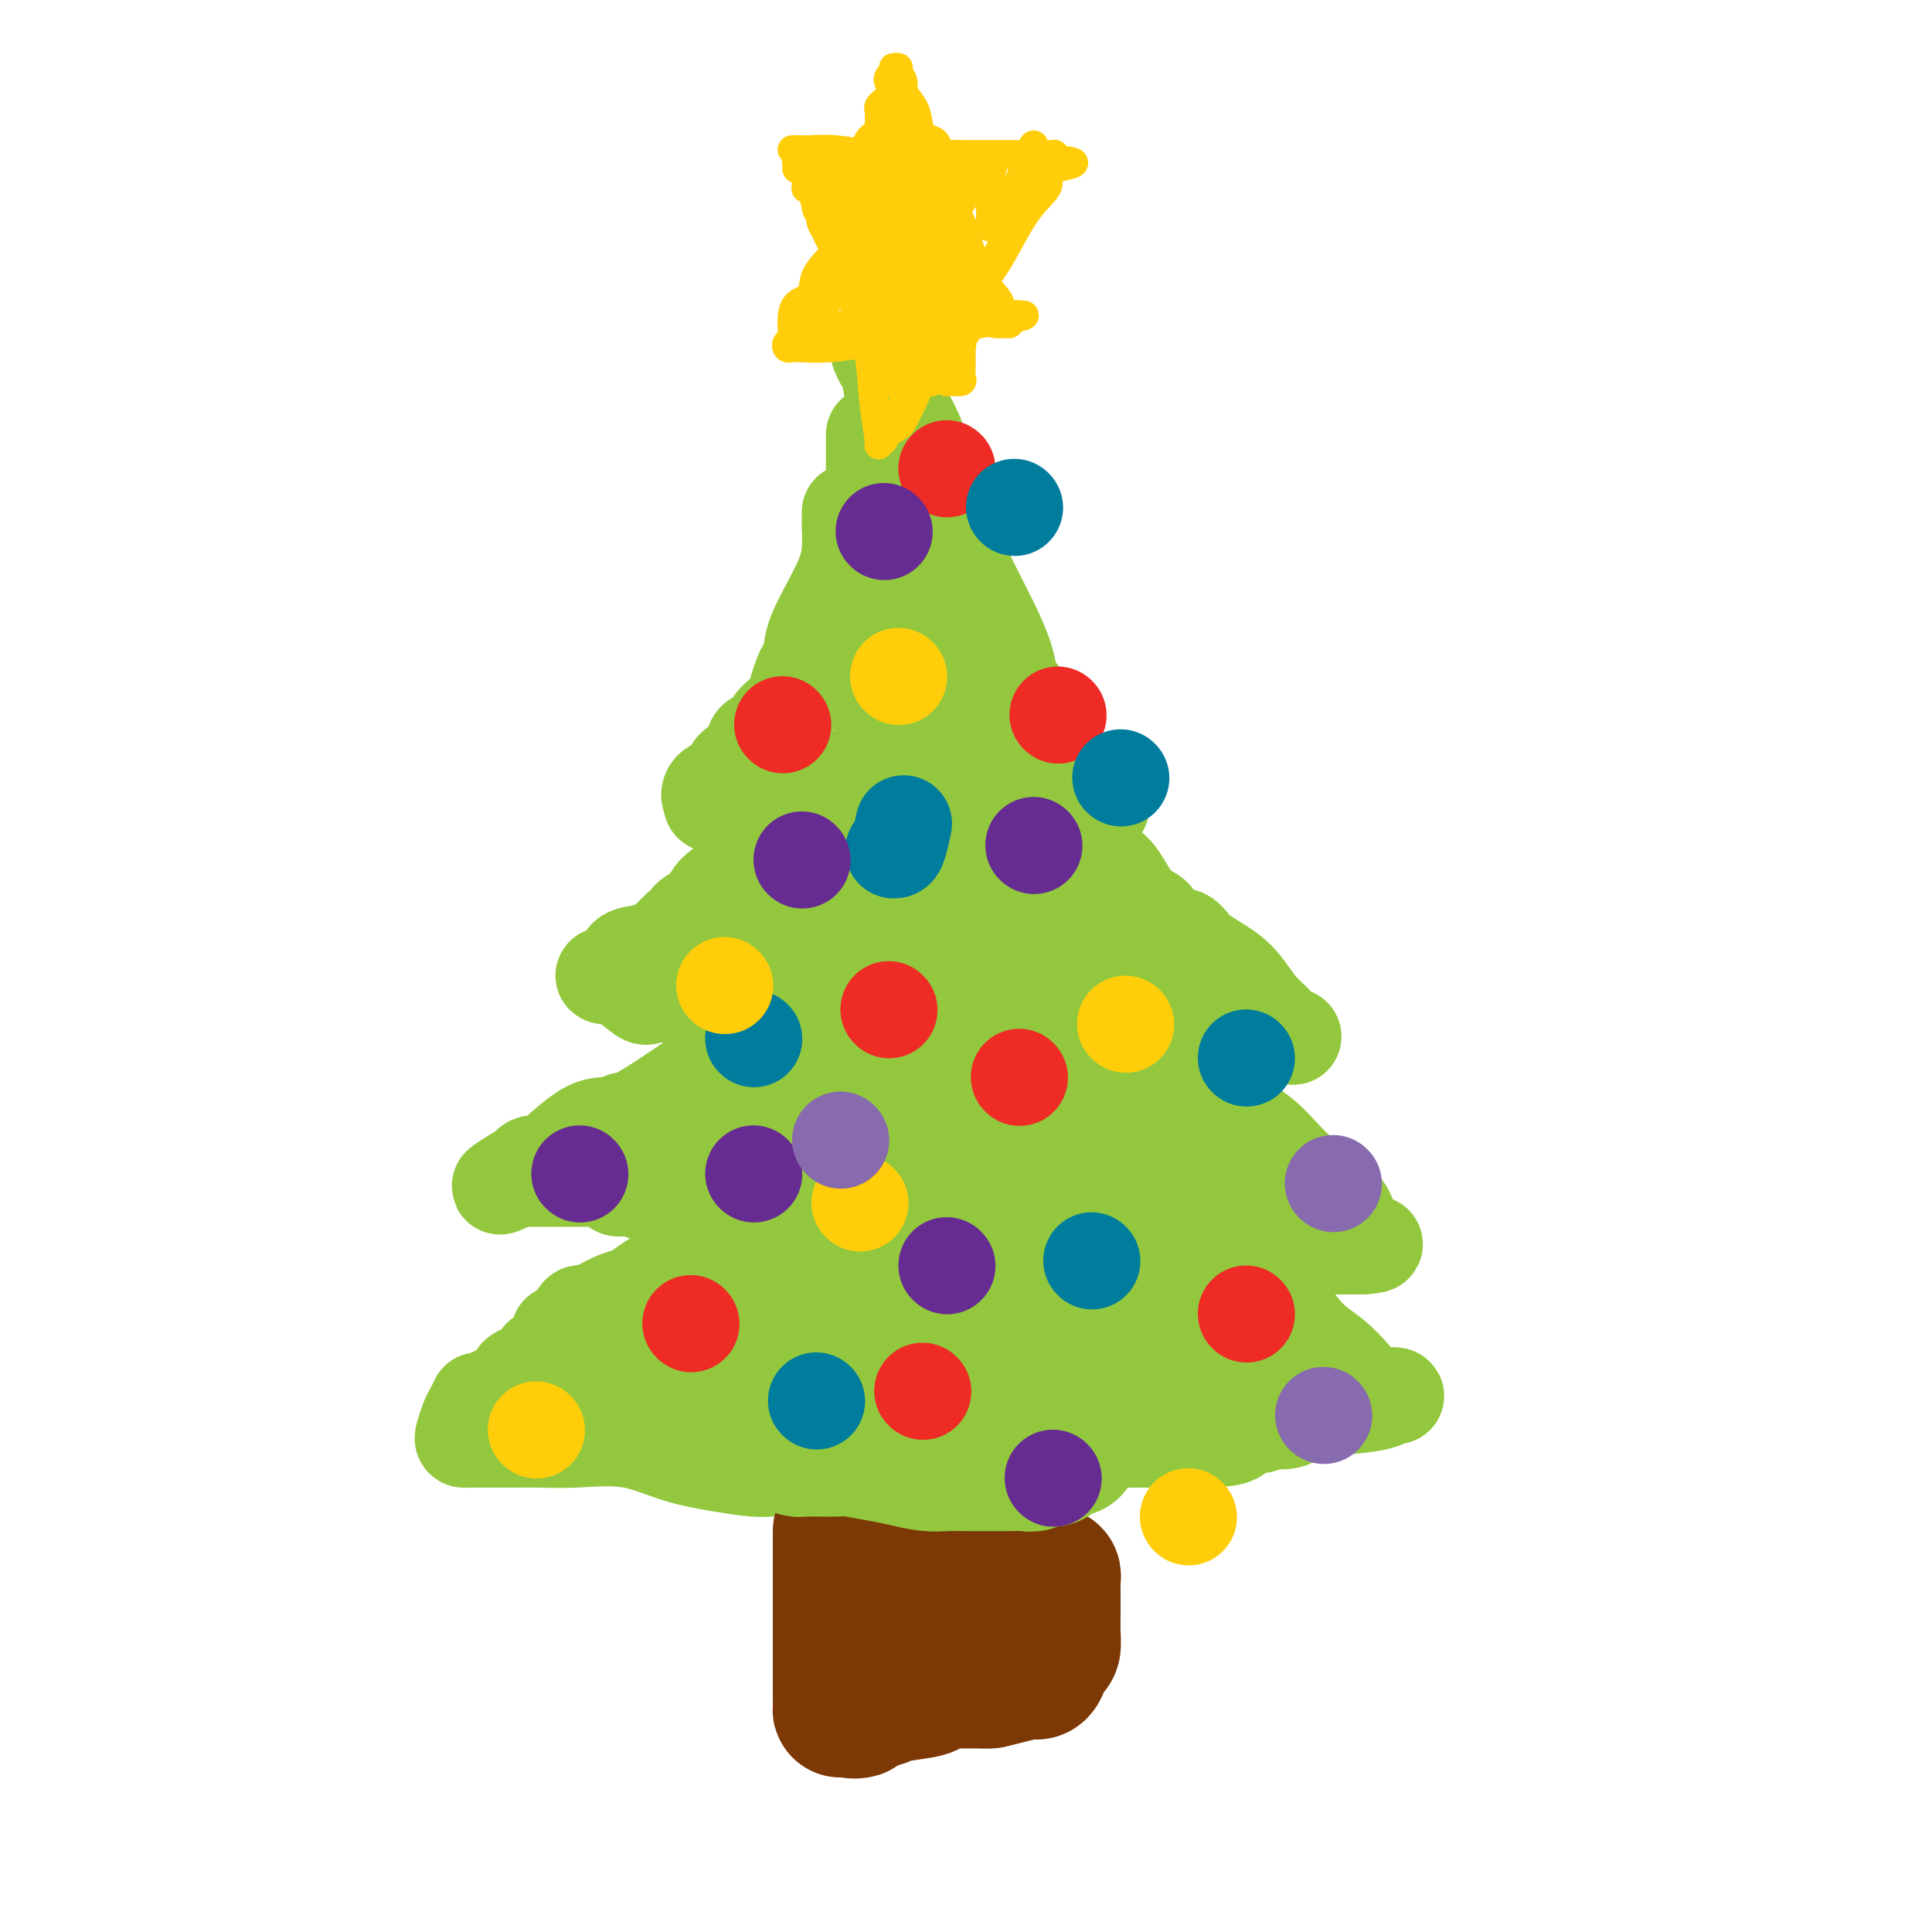 <svg viewBox='0 0 400 400' version='1.1' xmlns='http://www.w3.org/2000/svg' xmlns:xlink='http://www.w3.org/1999/xlink'><g fill='none' stroke='rgb(147,200,62)' stroke-width='20' stroke-linecap='round' stroke-linejoin='round'><path d='M177,133c-0.025,0.300 -0.049,0.600 0,1c0.049,0.400 0.172,0.898 0,1c-0.172,0.102 -0.637,-0.194 -1,0c-0.363,0.194 -0.622,0.879 -1,1c-0.378,0.121 -0.876,-0.321 -1,0c-0.124,0.321 0.124,1.407 0,2c-0.124,0.593 -0.621,0.695 -1,1c-0.379,0.305 -0.641,0.813 -1,1c-0.359,0.187 -0.817,0.053 -1,0c-0.183,-0.053 -0.092,-0.027 0,0'/><path d='M171,141c0.839,0.070 1.679,0.141 2,0c0.321,-0.141 0.124,-0.493 0,-1c-0.124,-0.507 -0.173,-1.167 0,-2c0.173,-0.833 0.569,-1.838 1,-3c0.431,-1.162 0.898,-2.482 1,-4c0.102,-1.518 -0.161,-3.235 0,-4c0.161,-0.765 0.746,-0.577 1,-1c0.254,-0.423 0.178,-1.458 0,-2c-0.178,-0.542 -0.456,-0.592 0,-1c0.456,-0.408 1.646,-1.176 2,-2c0.354,-0.824 -0.130,-1.704 0,-3c0.130,-1.296 0.872,-3.007 1,-4c0.128,-0.993 -0.358,-1.269 0,-2c0.358,-0.731 1.560,-1.916 2,-3c0.440,-1.084 0.118,-2.067 0,-3c-0.118,-0.933 -0.032,-1.817 0,-3c0.032,-1.183 0.008,-2.665 0,-4c-0.008,-1.335 -0.002,-2.524 0,-3c0.002,-0.476 0.001,-0.239 0,-1c-0.001,-0.761 -0.000,-2.518 0,-3c0.000,-0.482 0.000,0.313 0,0c-0.000,-0.313 -0.000,-1.733 0,-2c0.000,-0.267 0.000,0.621 0,1c-0.000,0.379 -0.000,0.251 0,1c0.000,0.749 0.000,2.374 0,4'/><path d='M181,96c0.223,1.664 0.780,3.823 1,5c0.220,1.177 0.102,1.373 0,3c-0.102,1.627 -0.187,4.686 0,7c0.187,2.314 0.646,3.883 1,5c0.354,1.117 0.603,1.780 1,3c0.397,1.220 0.943,2.995 1,4c0.057,1.005 -0.375,1.239 0,2c0.375,0.761 1.556,2.048 2,3c0.444,0.952 0.149,1.568 0,2c-0.149,0.432 -0.154,0.679 0,1c0.154,0.321 0.465,0.716 1,1c0.535,0.284 1.294,0.457 2,1c0.706,0.543 1.358,1.455 2,2c0.642,0.545 1.272,0.724 2,1c0.728,0.276 1.554,0.648 2,1c0.446,0.352 0.514,0.682 1,1c0.486,0.318 1.391,0.623 2,1c0.609,0.377 0.922,0.827 1,1c0.078,0.173 -0.079,0.071 0,0c0.079,-0.071 0.393,-0.111 1,0c0.607,0.111 1.508,0.373 2,1c0.492,0.627 0.577,1.618 1,2c0.423,0.382 1.186,0.154 1,0c-0.186,-0.154 -1.319,-0.234 -2,0c-0.681,0.234 -0.909,0.781 -1,1c-0.091,0.219 -0.046,0.109 0,0'/><path d='M176,106c0.006,0.846 0.012,1.692 0,2c-0.012,0.308 -0.041,0.078 0,1c0.041,0.922 0.152,2.996 0,5c-0.152,2.004 -0.565,3.940 -2,7c-1.435,3.060 -3.890,7.245 -5,10c-1.110,2.755 -0.874,4.079 -1,5c-0.126,0.921 -0.614,1.440 -1,2c-0.386,0.560 -0.671,1.161 -1,2c-0.329,0.839 -0.703,1.916 -1,3c-0.297,1.084 -0.517,2.175 -1,3c-0.483,0.825 -1.228,1.385 -2,2c-0.772,0.615 -1.569,1.286 -2,2c-0.431,0.714 -0.496,1.473 -1,2c-0.504,0.527 -1.448,0.822 -2,1c-0.552,0.178 -0.712,0.237 -1,1c-0.288,0.763 -0.703,2.228 -1,3c-0.297,0.772 -0.476,0.852 -1,1c-0.524,0.148 -1.392,0.365 -2,1c-0.608,0.635 -0.954,1.690 -1,2c-0.046,0.310 0.208,-0.124 0,0c-0.208,0.124 -0.880,0.808 -1,1c-0.120,0.192 0.310,-0.106 0,0c-0.310,0.106 -1.362,0.616 -2,1c-0.638,0.384 -0.864,0.642 -1,1c-0.136,0.358 -0.182,0.817 0,1c0.182,0.183 0.591,0.092 1,0'/><path d='M148,165c-2.025,2.895 0.914,0.632 3,0c2.086,-0.632 3.319,0.367 4,1c0.681,0.633 0.809,0.902 1,1c0.191,0.098 0.443,0.026 1,0c0.557,-0.026 1.418,-0.007 2,0c0.582,0.007 0.883,0.002 1,0c0.117,-0.002 0.048,-0.000 1,0c0.952,0.000 2.925,-0.000 4,0c1.075,0.000 1.251,0.001 2,0c0.749,-0.001 2.070,-0.004 3,0c0.930,0.004 1.467,0.014 2,0c0.533,-0.014 1.060,-0.052 1,0c-0.060,0.052 -0.707,0.194 -1,0c-0.293,-0.194 -0.234,-0.722 -1,0c-0.766,0.722 -2.359,2.696 -4,4c-1.641,1.304 -3.330,1.939 -5,3c-1.670,1.061 -3.319,2.549 -5,4c-1.681,1.451 -3.392,2.864 -5,4c-1.608,1.136 -3.111,1.995 -4,3c-0.889,1.005 -1.162,2.155 -2,3c-0.838,0.845 -2.239,1.384 -3,2c-0.761,0.616 -0.880,1.308 -1,2'/><path d='M142,192c-5.268,4.118 -2.939,1.915 -2,1c0.939,-0.915 0.487,-0.540 0,0c-0.487,0.540 -1.009,1.245 -2,2c-0.991,0.755 -2.451,1.560 -4,2c-1.549,0.440 -3.188,0.514 -4,1c-0.812,0.486 -0.796,1.384 -1,2c-0.204,0.616 -0.627,0.949 -1,1c-0.373,0.051 -0.695,-0.182 -1,0c-0.305,0.182 -0.593,0.778 -1,1c-0.407,0.222 -0.933,0.070 -1,0c-0.067,-0.070 0.325,-0.058 1,0c0.675,0.058 1.633,0.163 3,1c1.367,0.837 3.142,2.406 4,3c0.858,0.594 0.800,0.212 2,0c1.200,-0.212 3.660,-0.253 6,0c2.340,0.253 4.561,0.800 6,1c1.439,0.200 2.097,0.054 3,0c0.903,-0.054 2.051,-0.014 3,0c0.949,0.014 1.700,0.004 3,0c1.300,-0.004 3.150,-0.002 5,0'/><path d='M161,207c5.013,0.152 3.544,0.033 4,0c0.456,-0.033 2.837,0.020 4,0c1.163,-0.020 1.107,-0.113 1,0c-0.107,0.113 -0.265,0.433 -1,1c-0.735,0.567 -2.045,1.383 -3,2c-0.955,0.617 -1.553,1.036 -3,2c-1.447,0.964 -3.744,2.472 -5,3c-1.256,0.528 -1.473,0.074 -6,3c-4.527,2.926 -13.366,9.232 -18,12c-4.634,2.768 -5.063,1.999 -5,2c0.063,0.001 0.616,0.771 0,1c-0.616,0.229 -2.403,-0.082 -4,0c-1.597,0.082 -3.005,0.557 -5,2c-1.995,1.443 -4.576,3.853 -6,5c-1.424,1.147 -1.691,1.029 -2,1c-0.309,-0.029 -0.660,0.031 -1,0c-0.340,-0.031 -0.669,-0.152 -1,0c-0.331,0.152 -0.666,0.576 -1,1'/><path d='M109,242c-9.721,5.868 -4.022,3.036 -2,2c2.022,-1.036 0.369,-0.278 0,0c-0.369,0.278 0.547,0.074 1,0c0.453,-0.074 0.444,-0.020 1,0c0.556,0.020 1.677,0.005 2,0c0.323,-0.005 -0.152,-0.001 0,0c0.152,0.001 0.932,0.000 2,0c1.068,-0.000 2.423,0.000 3,0c0.577,-0.000 0.377,-0.001 1,0c0.623,0.001 2.069,0.003 3,0c0.931,-0.003 1.347,-0.011 2,0c0.653,0.011 1.543,0.040 2,0c0.457,-0.040 0.481,-0.150 1,0c0.519,0.150 1.532,0.561 2,1c0.468,0.439 0.390,0.906 1,1c0.610,0.094 1.907,-0.185 3,0c1.093,0.185 1.981,0.834 3,1c1.019,0.166 2.168,-0.152 3,0c0.832,0.152 1.347,0.773 2,1c0.653,0.227 1.445,0.061 2,0c0.555,-0.061 0.873,-0.017 1,0c0.127,0.017 0.064,0.009 0,0'/><path d='M142,248c5.896,0.498 3.136,-0.256 3,0c-0.136,0.256 2.352,1.522 4,2c1.648,0.478 2.454,0.167 3,0c0.546,-0.167 0.830,-0.191 1,0c0.170,0.191 0.226,0.596 0,1c-0.226,0.404 -0.735,0.808 -1,1c-0.265,0.192 -0.286,0.173 -1,1c-0.714,0.827 -2.120,2.502 -4,4c-1.880,1.498 -4.235,2.820 -6,4c-1.765,1.180 -2.942,2.217 -4,3c-1.058,0.783 -1.998,1.310 -3,2c-1.002,0.690 -2.066,1.542 -3,2c-0.934,0.458 -1.740,0.520 -3,1c-1.260,0.480 -2.976,1.376 -4,2c-1.024,0.624 -1.356,0.975 -2,1c-0.644,0.025 -1.602,-0.275 -2,0c-0.398,0.275 -0.238,1.124 -1,2c-0.762,0.876 -2.446,1.778 -3,2c-0.554,0.222 0.021,-0.235 0,0c-0.021,0.235 -0.638,1.162 -1,2c-0.362,0.838 -0.469,1.586 -1,2c-0.531,0.414 -1.487,0.495 -2,1c-0.513,0.505 -0.582,1.434 -1,2c-0.418,0.566 -1.184,0.768 -2,1c-0.816,0.232 -1.683,0.495 -2,1c-0.317,0.505 -0.085,1.251 -1,2c-0.915,0.749 -2.976,1.500 -4,2c-1.024,0.500 -1.012,0.750 -1,1'/><path d='M101,290c-3.344,2.684 -2.203,0.393 -2,0c0.203,-0.393 -0.531,1.110 -1,2c-0.469,0.890 -0.671,1.167 -1,2c-0.329,0.833 -0.784,2.223 -1,3c-0.216,0.777 -0.193,0.940 0,1c0.193,0.060 0.555,0.016 1,0c0.445,-0.016 0.974,-0.004 1,0c0.026,0.004 -0.452,0.001 0,0c0.452,-0.001 1.834,0.000 3,0c1.166,-0.000 2.118,-0.003 3,0c0.882,0.003 1.695,0.010 3,0c1.305,-0.010 3.102,-0.038 5,0c1.898,0.038 3.897,0.144 7,0c3.103,-0.144 7.310,-0.536 11,0c3.690,0.536 6.865,2.000 10,3c3.135,1.000 6.231,1.536 9,2c2.769,0.464 5.210,0.856 7,1c1.790,0.144 2.927,0.038 4,0c1.073,-0.038 2.082,-0.010 3,0c0.918,0.010 1.746,0.003 3,0c1.254,-0.003 2.935,-0.001 5,0c2.065,0.001 4.513,0.000 6,0c1.487,-0.000 2.012,-0.000 3,0c0.988,0.000 2.439,0.000 4,0c1.561,-0.000 3.233,-0.000 5,0c1.767,0.000 3.630,0.000 6,0c2.370,-0.000 5.249,-0.000 7,0c1.751,0.000 2.376,0.000 3,0'/><path d='M205,304c8.196,-0.231 4.187,-0.808 3,-1c-1.187,-0.192 0.450,0.002 2,0c1.550,-0.002 3.014,-0.198 5,-1c1.986,-0.802 4.495,-2.209 7,-3c2.505,-0.791 5.007,-0.968 10,-1c4.993,-0.032 12.476,0.079 17,0c4.524,-0.079 6.088,-0.347 7,-1c0.912,-0.653 1.172,-1.690 2,-2c0.828,-0.310 2.226,0.106 3,0c0.774,-0.106 0.926,-0.735 1,-1c0.074,-0.265 0.072,-0.165 1,0c0.928,0.165 2.787,0.394 4,0c1.213,-0.394 1.779,-1.412 4,-2c2.221,-0.588 6.095,-0.746 9,-1c2.905,-0.254 4.840,-0.603 6,-1c1.160,-0.397 1.545,-0.840 2,-1c0.455,-0.160 0.979,-0.037 1,0c0.021,0.037 -0.461,-0.013 -1,0c-0.539,0.013 -1.137,0.088 -2,0c-0.863,-0.088 -1.992,-0.338 -3,-1c-1.008,-0.662 -1.893,-1.735 -3,-3c-1.107,-1.265 -2.434,-2.720 -4,-4c-1.566,-1.280 -3.372,-2.384 -5,-4c-1.628,-1.616 -3.080,-3.742 -4,-5c-0.920,-1.258 -1.308,-1.646 -2,-2c-0.692,-0.354 -1.686,-0.672 -3,-2c-1.314,-1.328 -2.947,-3.665 -4,-5c-1.053,-1.335 -1.527,-1.667 -2,-2'/><path d='M256,261c-4.639,-4.344 -2.737,-1.704 -2,-1c0.737,0.704 0.308,-0.529 0,-1c-0.308,-0.471 -0.496,-0.179 -1,0c-0.504,0.179 -1.325,0.244 -2,0c-0.675,-0.244 -1.203,-0.797 -1,-1c0.203,-0.203 1.136,-0.054 2,0c0.864,0.054 1.659,0.015 2,0c0.341,-0.015 0.228,-0.004 1,0c0.772,0.004 2.429,0.001 4,0c1.571,-0.001 3.056,-0.000 4,0c0.944,0.000 1.348,0.000 2,0c0.652,-0.000 1.553,-0.000 2,0c0.447,0.000 0.439,0.000 1,0c0.561,-0.000 1.691,-0.000 3,0c1.309,0.000 2.799,0.000 4,0c1.201,-0.000 2.115,-0.000 3,0c0.885,0.000 1.742,0.000 2,0c0.258,-0.000 -0.085,-0.000 0,0c0.085,0.000 0.596,0.000 1,0c0.404,-0.000 0.702,-0.000 1,0'/><path d='M282,258c4.901,-0.328 1.653,-0.648 0,-1c-1.653,-0.352 -1.710,-0.737 -2,-2c-0.290,-1.263 -0.812,-3.404 -2,-5c-1.188,-1.596 -3.042,-2.647 -5,-4c-1.958,-1.353 -4.019,-3.008 -6,-5c-1.981,-1.992 -3.881,-4.321 -6,-6c-2.119,-1.679 -4.458,-2.708 -6,-4c-1.542,-1.292 -2.286,-2.846 -4,-5c-1.714,-2.154 -4.397,-4.907 -6,-7c-1.603,-2.093 -2.127,-3.527 -3,-5c-0.873,-1.473 -2.096,-2.984 -3,-4c-0.904,-1.016 -1.490,-1.538 -2,-2c-0.510,-0.462 -0.944,-0.863 -1,-1c-0.056,-0.137 0.267,-0.009 1,0c0.733,0.009 1.875,-0.100 2,0c0.125,0.100 -0.767,0.408 1,1c1.767,0.592 6.195,1.468 9,2c2.805,0.532 3.989,0.720 5,1c1.011,0.280 1.849,0.652 3,1c1.151,0.348 2.615,0.671 4,1c1.385,0.329 2.693,0.665 4,1'/><path d='M265,214c4.641,1.015 2.243,0.551 1,0c-1.243,-0.551 -1.331,-1.189 -2,-2c-0.669,-0.811 -1.920,-1.794 -3,-3c-1.080,-1.206 -1.988,-2.636 -3,-4c-1.012,-1.364 -2.129,-2.663 -4,-4c-1.871,-1.337 -4.496,-2.713 -6,-4c-1.504,-1.287 -1.886,-2.486 -3,-3c-1.114,-0.514 -2.958,-0.344 -4,-1c-1.042,-0.656 -1.282,-2.137 -2,-3c-0.718,-0.863 -1.915,-1.106 -3,-2c-1.085,-0.894 -2.059,-2.438 -3,-4c-0.941,-1.562 -1.848,-3.140 -3,-4c-1.152,-0.860 -2.547,-1.000 -4,-2c-1.453,-1.000 -2.964,-2.859 -4,-4c-1.036,-1.141 -1.597,-1.564 -2,-2c-0.403,-0.436 -0.647,-0.887 -1,-1c-0.353,-0.113 -0.815,0.110 -1,0c-0.185,-0.110 -0.092,-0.555 0,-1'/><path d='M218,170c-7.449,-6.900 -2.570,-2.150 -1,-1c1.570,1.150 -0.169,-1.300 -1,-2c-0.831,-0.700 -0.753,0.348 -1,0c-0.247,-0.348 -0.817,-2.094 -1,-3c-0.183,-0.906 0.022,-0.973 0,-1c-0.022,-0.027 -0.272,-0.013 0,0c0.272,0.013 1.067,0.027 2,0c0.933,-0.027 2.004,-0.095 3,0c0.996,0.095 1.917,0.351 3,1c1.083,0.649 2.327,1.690 3,2c0.673,0.310 0.776,-0.111 1,0c0.224,0.111 0.571,0.754 1,1c0.429,0.246 0.940,0.093 1,0c0.060,-0.093 -0.332,-0.127 -1,-1c-0.668,-0.873 -1.613,-2.585 -3,-4c-1.387,-1.415 -3.217,-2.534 -5,-4c-1.783,-1.466 -3.518,-3.279 -5,-5c-1.482,-1.721 -2.709,-3.349 -4,-5c-1.291,-1.651 -2.645,-3.326 -4,-5'/><path d='M206,143c-4.212,-4.291 -3.741,-3.020 -4,-3c-0.259,0.020 -1.249,-1.211 -2,-2c-0.751,-0.789 -1.265,-1.134 -2,-2c-0.735,-0.866 -1.691,-2.252 -2,-3c-0.309,-0.748 0.030,-0.860 0,-1c-0.030,-0.140 -0.427,-0.310 -1,-1c-0.573,-0.690 -1.320,-1.899 -2,-3c-0.680,-1.101 -1.293,-2.093 -2,-3c-0.707,-0.907 -1.509,-1.729 -2,-3c-0.491,-1.271 -0.671,-2.992 -1,-4c-0.329,-1.008 -0.806,-1.302 -1,-2c-0.194,-0.698 -0.103,-1.798 0,-2c0.103,-0.202 0.220,0.496 0,0c-0.220,-0.496 -0.776,-2.185 -1,-3c-0.224,-0.815 -0.116,-0.757 0,-1c0.116,-0.243 0.241,-0.787 0,-1c-0.241,-0.213 -0.849,-0.096 -1,-1c-0.151,-0.904 0.155,-2.830 0,-4c-0.155,-1.170 -0.773,-1.584 -1,-2c-0.227,-0.416 -0.065,-0.833 0,-1c0.065,-0.167 0.032,-0.083 0,0'/><path d='M187,70c0.000,0.000 0.100,0.100 0.1,0.1'/><path d='M189,96c0.752,3.192 1.503,6.384 2,9c0.497,2.616 0.738,4.657 1,6c0.262,1.343 0.544,1.988 1,3c0.456,1.012 1.087,2.391 2,4c0.913,1.609 2.108,3.449 3,5c0.892,1.551 1.479,2.814 2,4c0.521,1.186 0.974,2.294 2,3c1.026,0.706 2.624,1.010 3,2c0.376,0.990 -0.471,2.667 0,4c0.471,1.333 2.258,2.321 3,3c0.742,0.679 0.437,1.047 1,2c0.563,0.953 1.993,2.490 3,4c1.007,1.510 1.589,2.992 2,4c0.411,1.008 0.649,1.541 1,2c0.351,0.459 0.815,0.846 1,1c0.185,0.154 0.093,0.077 0,0'/><path d='M182,73c0.335,0.759 0.670,1.517 1,2c0.330,0.483 0.656,0.689 1,2c0.344,1.311 0.707,3.727 1,5c0.293,1.273 0.516,1.403 1,2c0.484,0.597 1.228,1.662 2,3c0.772,1.338 1.573,2.948 3,7c1.427,4.052 3.481,10.544 5,15c1.519,4.456 2.502,6.875 4,10c1.498,3.125 3.511,6.956 5,10c1.489,3.044 2.455,5.303 3,7c0.545,1.697 0.668,2.833 1,4c0.332,1.167 0.872,2.364 1,3c0.128,0.636 -0.158,0.710 0,1c0.158,0.290 0.759,0.797 1,1c0.241,0.203 0.120,0.101 0,0'/><path d='M190,147c0.000,4.950 0.000,9.900 0,15c0.000,5.100 0.000,10.351 0,15c0.000,4.649 0.000,8.696 0,12c0.000,3.304 0.000,5.865 0,7c0.000,1.135 0.000,0.844 0,1c0.000,0.156 0.000,0.759 0,1c0.000,0.241 0.000,0.121 0,0'/></g>
<g fill='none' stroke='rgb(147,200,62)' stroke-width='28' stroke-linecap='round' stroke-linejoin='round'><path d='M217,236c-0.822,0.487 -1.643,0.975 -2,2c-0.357,1.025 -0.248,2.588 -1,4c-0.752,1.412 -2.364,2.673 -4,4c-1.636,1.327 -3.296,2.721 -5,4c-1.704,1.279 -3.453,2.442 -6,4c-2.547,1.558 -5.890,3.510 -9,5c-3.110,1.490 -5.985,2.519 -9,4c-3.015,1.481 -6.171,3.416 -9,5c-2.829,1.584 -5.332,2.817 -7,4c-1.668,1.183 -2.502,2.316 -3,3c-0.498,0.684 -0.662,0.919 -1,1c-0.338,0.081 -0.851,0.008 -1,0c-0.149,-0.008 0.066,0.051 0,0c-0.066,-0.051 -0.413,-0.210 -1,0c-0.587,0.210 -1.414,0.788 -2,1c-0.586,0.212 -0.931,0.057 -1,0c-0.069,-0.057 0.137,-0.016 0,0c-0.137,0.016 -0.618,0.007 -1,0c-0.382,-0.007 -0.664,-0.012 -1,0c-0.336,0.012 -0.725,0.042 -1,0c-0.275,-0.042 -0.436,-0.155 -1,0c-0.564,0.155 -1.529,0.577 -2,1c-0.471,0.423 -0.446,0.845 -1,1c-0.554,0.155 -1.688,0.042 -2,0c-0.312,-0.042 0.196,-0.012 0,0c-0.196,0.012 -1.098,0.006 -2,0'/><path d='M145,279c-3.026,0.498 -2.091,-0.259 -2,0c0.091,0.259 -0.662,1.532 -1,2c-0.338,0.468 -0.263,0.129 -1,0c-0.737,-0.129 -2.288,-0.049 -3,0c-0.712,0.049 -0.586,0.066 -1,0c-0.414,-0.066 -1.368,-0.214 -2,0c-0.632,0.214 -0.943,0.789 -1,1c-0.057,0.211 0.140,0.056 0,0c-0.140,-0.056 -0.616,-0.015 -1,0c-0.384,0.015 -0.677,0.003 -1,0c-0.323,-0.003 -0.677,0.003 -1,0c-0.323,-0.003 -0.616,-0.016 -1,0c-0.384,0.016 -0.861,0.061 -1,0c-0.139,-0.061 0.059,-0.226 0,0c-0.059,0.226 -0.374,0.845 0,1c0.374,0.155 1.438,-0.155 3,0c1.562,0.155 3.621,0.774 6,1c2.379,0.226 5.079,0.061 8,0c2.921,-0.061 6.062,-0.016 9,0c2.938,0.016 5.674,0.004 8,0c2.326,-0.004 4.243,-0.001 6,0c1.757,0.001 3.353,0.000 5,0c1.647,-0.000 3.346,-0.000 5,0c1.654,0.000 3.263,0.000 5,0c1.737,-0.000 3.601,-0.000 5,0c1.399,0.000 2.334,0.000 4,0c1.666,-0.000 4.064,-0.000 5,0c0.936,0.000 0.410,0.000 1,0c0.590,-0.000 2.295,-0.000 4,0'/><path d='M203,284c12.396,0.370 6.385,0.295 5,0c-1.385,-0.295 1.856,-0.811 4,-1c2.144,-0.189 3.190,-0.051 4,0c0.810,0.051 1.384,0.014 2,0c0.616,-0.014 1.272,-0.004 2,0c0.728,0.004 1.527,0.001 3,0c1.473,-0.001 3.621,-0.000 5,0c1.379,0.000 1.988,-0.000 3,0c1.012,0.000 2.427,0.001 4,0c1.573,-0.001 3.305,-0.004 5,0c1.695,0.004 3.352,0.015 5,0c1.648,-0.015 3.287,-0.057 4,0c0.713,0.057 0.499,0.213 1,0c0.501,-0.213 1.718,-0.793 2,-1c0.282,-0.207 -0.370,-0.040 -1,0c-0.630,0.040 -1.237,-0.047 -2,0c-0.763,0.047 -1.681,0.227 -3,0c-1.319,-0.227 -3.039,-0.862 -4,-2c-0.961,-1.138 -1.163,-2.779 -2,-4c-0.837,-1.221 -2.310,-2.023 -4,-3c-1.690,-0.977 -3.597,-2.128 -5,-3c-1.403,-0.872 -2.301,-1.463 -4,-2c-1.699,-0.537 -4.198,-1.020 -6,-2c-1.802,-0.980 -2.906,-2.459 -5,-3c-2.094,-0.541 -5.179,-0.146 -7,0c-1.821,0.146 -2.377,0.042 -3,0c-0.623,-0.042 -1.311,-0.021 -2,0'/><path d='M204,263c-2.036,0.062 -1.126,0.218 -1,0c0.126,-0.218 -0.533,-0.809 -1,-1c-0.467,-0.191 -0.743,0.017 -1,0c-0.257,-0.017 -0.496,-0.259 -1,-1c-0.504,-0.741 -1.274,-1.982 -2,-3c-0.726,-1.018 -1.409,-1.814 -2,-3c-0.591,-1.186 -1.089,-2.763 -2,-4c-0.911,-1.237 -2.235,-2.135 -3,-3c-0.765,-0.865 -0.971,-1.699 -1,-2c-0.029,-0.301 0.120,-0.071 0,0c-0.120,0.071 -0.510,-0.019 -1,0c-0.490,0.019 -1.080,0.146 -2,0c-0.920,-0.146 -2.169,-0.564 -3,-1c-0.831,-0.436 -1.243,-0.890 -2,-1c-0.757,-0.110 -1.859,0.125 -3,0c-1.141,-0.125 -2.320,-0.611 -3,-1c-0.680,-0.389 -0.861,-0.682 -2,-1c-1.139,-0.318 -3.235,-0.659 -5,-1c-1.765,-0.341 -3.197,-0.680 -4,-1c-0.803,-0.320 -0.977,-0.621 -2,-1c-1.023,-0.379 -2.897,-0.838 -4,-1c-1.103,-0.162 -1.437,-0.029 -2,0c-0.563,0.029 -1.354,-0.047 -2,0c-0.646,0.047 -1.146,0.215 -2,0c-0.854,-0.215 -2.060,-0.815 -3,-1c-0.940,-0.185 -1.613,0.043 -2,0c-0.387,-0.043 -0.489,-0.358 -1,-1c-0.511,-0.642 -1.432,-1.612 -2,-2c-0.568,-0.388 -0.784,-0.194 -1,0'/><path d='M144,234c-6.822,-1.872 -1.376,-0.551 1,0c2.376,0.551 1.681,0.332 2,0c0.319,-0.332 1.653,-0.776 3,0c1.347,0.776 2.708,2.771 4,5c1.292,2.229 2.517,4.691 3,7c0.483,2.309 0.226,4.467 0,7c-0.226,2.533 -0.421,5.443 0,8c0.421,2.557 1.457,4.762 2,6c0.543,1.238 0.592,1.509 1,2c0.408,0.491 1.174,1.204 2,2c0.826,0.796 1.714,1.676 3,2c1.286,0.324 2.972,0.091 4,0c1.028,-0.091 1.398,-0.041 2,0c0.602,0.041 1.436,0.071 2,0c0.564,-0.071 0.859,-0.244 1,-1c0.141,-0.756 0.129,-2.094 1,-7c0.871,-4.906 2.626,-13.382 4,-20c1.374,-6.618 2.368,-11.380 3,-16c0.632,-4.620 0.902,-9.097 1,-12c0.098,-2.903 0.025,-4.230 0,-6c-0.025,-1.770 0.000,-3.981 0,-5c-0.000,-1.019 -0.025,-0.845 0,-1c0.025,-0.155 0.100,-0.638 0,-1c-0.100,-0.362 -0.375,-0.603 0,-1c0.375,-0.397 1.399,-0.952 2,-2c0.601,-1.048 0.777,-2.590 1,-4c0.223,-1.410 0.492,-2.689 1,-4c0.508,-1.311 1.254,-2.656 2,-4'/><path d='M189,189c0.929,-2.454 0.251,-1.589 0,-2c-0.251,-0.411 -0.075,-2.097 0,-3c0.075,-0.903 0.049,-1.023 0,-2c-0.049,-0.977 -0.122,-2.810 0,-4c0.122,-1.190 0.440,-1.738 0,-3c-0.440,-1.262 -1.639,-3.239 -2,-4c-0.361,-0.761 0.115,-0.306 0,0c-0.115,0.306 -0.822,0.464 -1,0c-0.178,-0.464 0.174,-1.549 0,0c-0.174,1.549 -0.873,5.733 -2,10c-1.127,4.267 -2.683,8.618 -4,13c-1.317,4.382 -2.394,8.794 -4,13c-1.606,4.206 -3.742,8.205 -5,11c-1.258,2.795 -1.639,4.386 -2,6c-0.361,1.614 -0.701,3.252 -1,4c-0.299,0.748 -0.556,0.605 -1,1c-0.444,0.395 -1.075,1.327 -2,2c-0.925,0.673 -2.143,1.089 -3,2c-0.857,0.911 -1.354,2.319 -2,3c-0.646,0.681 -1.440,0.636 -2,1c-0.560,0.364 -0.885,1.136 -1,0c-0.115,-1.136 -0.021,-4.181 1,-8c1.021,-3.819 2.967,-8.413 5,-13c2.033,-4.587 4.152,-9.168 6,-14c1.848,-4.832 3.424,-9.916 5,-15'/><path d='M174,187c2.796,-8.218 1.285,-3.761 1,-3c-0.285,0.761 0.656,-2.172 1,-4c0.344,-1.828 0.092,-2.551 0,-3c-0.092,-0.449 -0.023,-0.623 0,-1c0.023,-0.377 -0.000,-0.958 0,-1c0.000,-0.042 0.024,0.453 0,0c-0.024,-0.453 -0.095,-1.856 0,-2c0.095,-0.144 0.355,0.972 0,2c-0.355,1.028 -1.327,1.969 -2,3c-0.673,1.031 -1.049,2.151 -2,4c-0.951,1.849 -2.478,4.428 -4,7c-1.522,2.572 -3.038,5.137 -4,7c-0.962,1.863 -1.371,3.025 -2,4c-0.629,0.975 -1.479,1.764 -2,2c-0.521,0.236 -0.714,-0.080 -1,0c-0.286,0.080 -0.665,0.555 -1,1c-0.335,0.445 -0.627,0.859 -1,1c-0.373,0.141 -0.826,0.010 -1,0c-0.174,-0.010 -0.067,0.100 3,-4c3.067,-4.100 9.095,-12.412 12,-16c2.905,-3.588 2.687,-2.454 5,-7c2.313,-4.546 7.156,-14.773 12,-25'/><path d='M188,152c4.796,-8.660 1.286,-4.310 0,-3c-1.286,1.310 -0.348,-0.419 0,-2c0.348,-1.581 0.107,-3.013 0,-4c-0.107,-0.987 -0.081,-1.528 0,-2c0.081,-0.472 0.218,-0.876 0,-3c-0.218,-2.124 -0.790,-5.968 -1,-7c-0.210,-1.032 -0.058,0.749 0,2c0.058,1.251 0.021,1.972 0,3c-0.021,1.028 -0.027,2.362 0,4c0.027,1.638 0.087,3.579 0,6c-0.087,2.421 -0.321,5.321 0,11c0.321,5.679 1.199,14.136 2,18c0.801,3.864 1.527,3.136 2,5c0.473,1.864 0.693,6.321 1,9c0.307,2.679 0.699,3.579 1,4c0.301,0.421 0.510,0.364 1,1c0.490,0.636 1.262,1.964 2,3c0.738,1.036 1.443,1.779 2,3c0.557,1.221 0.966,2.918 2,4c1.034,1.082 2.692,1.548 4,3c1.308,1.452 2.265,3.889 3,6c0.735,2.111 1.249,3.896 3,6c1.751,2.104 4.741,4.528 7,7c2.259,2.472 3.788,4.992 5,7c1.212,2.008 2.106,3.504 3,5'/><path d='M225,238c5.420,7.570 2.969,3.994 2,3c-0.969,-0.994 -0.456,0.594 0,2c0.456,1.406 0.854,2.631 1,3c0.146,0.369 0.040,-0.117 0,0c-0.040,0.117 -0.014,0.836 0,1c0.014,0.164 0.016,-0.229 0,-1c-0.016,-0.771 -0.051,-1.921 0,-3c0.051,-1.079 0.186,-2.086 -1,-6c-1.186,-3.914 -3.695,-10.736 -6,-17c-2.305,-6.264 -4.407,-11.970 -6,-18c-1.593,-6.030 -2.675,-12.383 -4,-17c-1.325,-4.617 -2.891,-7.497 -4,-10c-1.109,-2.503 -1.761,-4.630 -2,-7c-0.239,-2.370 -0.063,-4.984 0,-6c0.063,-1.016 0.015,-0.434 0,-1c-0.015,-0.566 0.002,-2.281 0,-3c-0.002,-0.719 -0.025,-0.444 0,-1c0.025,-0.556 0.098,-1.943 0,-2c-0.098,-0.057 -0.365,1.217 0,2c0.365,0.783 1.364,1.077 3,3c1.636,1.923 3.911,5.477 6,9c2.089,3.523 3.993,7.017 6,11c2.007,3.983 4.117,8.457 6,13c1.883,4.543 3.538,9.155 5,13c1.462,3.845 2.731,6.922 4,10'/><path d='M235,216c5.241,10.961 3.343,7.863 3,8c-0.343,0.137 0.868,3.508 2,6c1.132,2.492 2.185,4.103 3,6c0.815,1.897 1.392,4.080 2,6c0.608,1.920 1.249,3.579 2,5c0.751,1.421 1.614,2.605 2,4c0.386,1.395 0.297,3.001 1,4c0.703,0.999 2.198,1.392 3,2c0.802,0.608 0.911,1.430 1,2c0.089,0.570 0.156,0.889 0,1c-0.156,0.111 -0.536,0.015 -2,0c-1.464,-0.015 -4.011,0.051 -7,0c-2.989,-0.051 -6.421,-0.218 -11,-1c-4.579,-0.782 -10.304,-2.179 -15,-3c-4.696,-0.821 -8.362,-1.066 -14,-3c-5.638,-1.934 -13.248,-5.555 -18,-8c-4.752,-2.445 -6.647,-3.712 -8,-5c-1.353,-1.288 -2.166,-2.595 -3,-4c-0.834,-1.405 -1.689,-2.907 -2,-4c-0.311,-1.093 -0.078,-1.777 0,-3c0.078,-1.223 0.000,-2.985 0,-5c-0.000,-2.015 0.077,-4.283 0,-6c-0.077,-1.717 -0.309,-2.883 0,-5c0.309,-2.117 1.160,-5.185 2,-8c0.840,-2.815 1.669,-5.376 2,-8c0.331,-2.624 0.166,-5.312 0,-8'/><path d='M178,189c0.662,-7.283 0.317,-3.990 0,-5c-0.317,-1.010 -0.607,-6.323 -1,-9c-0.393,-2.677 -0.891,-2.717 -1,-3c-0.109,-0.283 0.170,-0.809 0,-2c-0.170,-1.191 -0.791,-3.047 -1,-4c-0.209,-0.953 -0.007,-1.004 0,-1c0.007,0.004 -0.181,0.063 0,1c0.181,0.937 0.730,2.751 1,3c0.270,0.249 0.260,-1.069 2,3c1.740,4.069 5.228,13.523 8,21c2.772,7.477 4.826,12.977 7,18c2.174,5.023 4.467,9.570 7,14c2.533,4.430 5.305,8.745 7,12c1.695,3.255 2.311,5.450 3,7c0.689,1.550 1.451,2.454 2,3c0.549,0.546 0.887,0.735 1,1c0.113,0.265 0.002,0.607 0,1c-0.002,0.393 0.104,0.837 0,1c-0.104,0.163 -0.420,0.044 -1,0c-0.580,-0.044 -1.425,-0.012 -2,0c-0.575,0.012 -0.878,0.003 -1,0c-0.122,-0.003 -0.061,-0.002 0,0'/><path d='M209,250c-0.667,0.000 -0.333,0.000 0,0'/></g>
<g fill='none' stroke='rgb(124,56,5)' stroke-width='28' stroke-linecap='round' stroke-linejoin='round'><path d='M174,317c0.000,0.291 0.000,0.583 0,1c-0.000,0.417 -0.000,0.960 0,2c0.000,1.040 0.000,2.576 0,4c-0.000,1.424 -0.000,2.735 0,5c0.000,2.265 0.000,5.485 0,7c-0.000,1.515 -0.000,1.327 0,2c0.000,0.673 0.000,2.208 0,4c-0.000,1.792 -0.000,3.842 0,5c0.000,1.158 0.000,1.424 0,2c-0.000,0.576 -0.000,1.461 0,2c0.000,0.539 0.001,0.732 0,1c-0.001,0.268 -0.003,0.610 0,1c0.003,0.390 0.012,0.829 0,1c-0.012,0.171 -0.046,0.075 0,0c0.046,-0.075 0.172,-0.128 1,0c0.828,0.128 2.358,0.438 3,0c0.642,-0.438 0.395,-1.623 1,-2c0.605,-0.377 2.063,0.053 3,0c0.937,-0.053 1.352,-0.589 3,-1c1.648,-0.411 4.527,-0.699 6,-1c1.473,-0.301 1.540,-0.617 2,-1c0.460,-0.383 1.314,-0.835 2,-1c0.686,-0.165 1.205,-0.044 2,0c0.795,0.044 1.868,0.012 3,0c1.132,-0.012 2.323,-0.003 3,0c0.677,0.003 0.838,0.002 1,0'/><path d='M204,348c4.685,-0.884 1.398,-0.094 1,0c-0.398,0.094 2.092,-0.509 4,-1c1.908,-0.491 3.232,-0.869 4,-1c0.768,-0.131 0.979,-0.014 1,0c0.021,0.014 -0.148,-0.075 0,0c0.148,0.075 0.614,0.313 1,0c0.386,-0.313 0.692,-1.179 1,-2c0.308,-0.821 0.618,-1.599 1,-2c0.382,-0.401 0.834,-0.426 1,-1c0.166,-0.574 0.044,-1.698 0,-3c-0.044,-1.302 -0.012,-2.782 0,-4c0.012,-1.218 0.004,-2.172 0,-3c-0.004,-0.828 -0.004,-1.528 0,-2c0.004,-0.472 0.013,-0.715 0,-1c-0.013,-0.285 -0.047,-0.612 0,-1c0.047,-0.388 0.175,-0.836 0,-1c-0.175,-0.164 -0.654,-0.044 -1,0c-0.346,0.044 -0.558,0.012 -1,0c-0.442,-0.012 -1.113,-0.003 -2,0c-0.887,0.003 -1.990,0.001 -3,0c-1.010,-0.001 -1.926,-0.000 -3,0c-1.074,0.000 -2.307,0.000 -3,0c-0.693,-0.000 -0.847,-0.000 -1,0'/><path d='M204,326c-2.812,-0.536 -2.841,-0.876 -3,-1c-0.159,-0.124 -0.448,-0.033 -1,0c-0.552,0.033 -1.367,0.009 -2,0c-0.633,-0.009 -1.083,-0.002 -2,0c-0.917,0.002 -2.302,0.001 -3,0c-0.698,-0.001 -0.711,-0.000 -1,0c-0.289,0.000 -0.856,0.000 -1,0c-0.144,-0.000 0.134,-0.000 0,0c-0.134,0.000 -0.681,0.000 -1,0c-0.319,-0.000 -0.412,-0.000 -1,0c-0.588,0.000 -1.673,0.000 -2,0c-0.327,-0.000 0.104,-0.000 0,0c-0.104,0.000 -0.744,0.000 -1,0c-0.256,-0.000 -0.128,-0.000 0,0'/></g>
<g fill='none' stroke='rgb(147,200,62)' stroke-width='28' stroke-linecap='round' stroke-linejoin='round'><path d='M163,298c-0.211,0.309 -0.422,0.618 0,1c0.422,0.382 1.477,0.837 2,1c0.523,0.163 0.515,0.032 2,0c1.485,-0.032 4.462,0.034 6,0c1.538,-0.034 1.636,-0.167 3,0c1.364,0.167 3.995,0.633 6,1c2.005,0.367 3.383,0.634 5,1c1.617,0.366 3.473,0.830 5,1c1.527,0.170 2.726,0.046 4,0c1.274,-0.046 2.624,-0.013 4,0c1.376,0.013 2.777,0.005 4,0c1.223,-0.005 2.267,-0.006 3,0c0.733,0.006 1.156,0.018 2,0c0.844,-0.018 2.109,-0.065 3,0c0.891,0.065 1.408,0.242 2,0c0.592,-0.242 1.259,-0.902 2,-1c0.741,-0.098 1.558,0.366 2,0c0.442,-0.366 0.510,-1.562 1,-2c0.490,-0.438 1.401,-0.118 2,0c0.599,0.118 0.885,0.034 1,0c0.115,-0.034 0.057,-0.017 0,0'/></g>
<g fill='none' stroke='rgb(255,205,10)' stroke-width='6' stroke-linecap='round' stroke-linejoin='round'><path d='M183,21c-0.419,0.378 -0.838,0.756 -1,1c-0.162,0.244 -0.067,0.354 0,1c0.067,0.646 0.105,1.827 0,3c-0.105,1.173 -0.354,2.337 -1,4c-0.646,1.663 -1.690,3.826 -2,5c-0.310,1.174 0.115,1.359 0,2c-0.115,0.641 -0.770,1.737 -1,2c-0.230,0.263 -0.037,-0.308 0,0c0.037,0.308 -0.083,1.495 0,0c0.083,-1.495 0.368,-5.672 1,-8c0.632,-2.328 1.609,-2.808 2,-3c0.391,-0.192 0.195,-0.096 0,0'/><path d='M184,17c-0.111,-0.311 -0.222,-0.622 0,-1c0.222,-0.378 0.778,-0.822 1,-1c0.222,-0.178 0.111,-0.089 0,0'/><path d='M185,14c0.000,0.000 0.100,0.100 0.1,0.1'/><path d='M185,14c0.457,-0.064 0.914,-0.127 1,0c0.086,0.127 -0.198,0.445 0,1c0.198,0.555 0.878,1.346 1,2c0.122,0.654 -0.314,1.169 0,2c0.314,0.831 1.380,1.976 2,3c0.620,1.024 0.796,1.926 1,3c0.204,1.074 0.436,2.319 1,3c0.564,0.681 1.461,0.798 2,1c0.539,0.202 0.722,0.488 1,1c0.278,0.512 0.651,1.250 1,2c0.349,0.750 0.674,1.510 1,2c0.326,0.490 0.654,0.709 1,1c0.346,0.291 0.708,0.655 1,1c0.292,0.345 0.512,0.670 0,1c-0.512,0.330 -1.756,0.665 -3,1'/><path d='M195,38c-0.639,0.537 -0.738,0.880 -1,1c-0.262,0.120 -0.687,0.018 -1,0c-0.313,-0.018 -0.514,0.048 -1,0c-0.486,-0.048 -1.258,-0.209 -2,0c-0.742,0.209 -1.456,0.788 -2,1c-0.544,0.212 -0.919,0.057 -1,0c-0.081,-0.057 0.133,-0.015 0,0c-0.133,0.015 -0.612,0.003 -1,0c-0.388,-0.003 -0.685,0.003 -1,0c-0.315,-0.003 -0.647,-0.015 -1,0c-0.353,0.015 -0.725,0.055 -1,0c-0.275,-0.055 -0.452,-0.207 -1,0c-0.548,0.207 -1.467,0.774 -2,1c-0.533,0.226 -0.679,0.112 -1,0c-0.321,-0.112 -0.817,-0.223 -1,0c-0.183,0.223 -0.052,0.778 0,1c0.052,0.222 0.026,0.111 0,0'/><path d='M178,42c-2.755,0.517 -1.142,-0.190 0,-1c1.142,-0.810 1.813,-1.722 2,-2c0.187,-0.278 -0.108,0.078 0,0c0.108,-0.078 0.620,-0.589 1,-2c0.380,-1.411 0.627,-3.722 1,-5c0.373,-1.278 0.871,-1.522 1,-2c0.129,-0.478 -0.110,-1.190 0,-2c0.110,-0.810 0.568,-1.717 1,-2c0.432,-0.283 0.838,0.057 1,0c0.162,-0.057 0.080,-0.512 0,-1c-0.080,-0.488 -0.158,-1.009 0,-1c0.158,0.009 0.552,0.548 1,1c0.448,0.452 0.950,0.819 1,1c0.050,0.181 -0.352,0.178 0,1c0.352,0.822 1.457,2.470 2,4c0.543,1.530 0.525,2.943 1,4c0.475,1.057 1.445,1.758 2,2c0.555,0.242 0.695,0.023 1,0c0.305,-0.023 0.775,0.148 1,0c0.225,-0.148 0.205,-0.617 0,-1c-0.205,-0.383 -0.594,-0.680 -1,-1c-0.406,-0.320 -0.830,-0.663 -1,-1c-0.170,-0.337 -0.085,-0.669 0,-1'/><path d='M192,33c0.064,-0.784 0.224,-0.744 0,-1c-0.224,-0.256 -0.834,-0.808 -1,-1c-0.166,-0.192 0.110,-0.025 0,0c-0.110,0.025 -0.608,-0.092 -1,0c-0.392,0.092 -0.678,0.391 -1,1c-0.322,0.609 -0.681,1.526 -1,2c-0.319,0.474 -0.597,0.506 -1,1c-0.403,0.494 -0.931,1.451 -1,2c-0.069,0.549 0.322,0.690 0,1c-0.322,0.310 -1.355,0.788 -2,1c-0.645,0.212 -0.901,0.157 -1,0c-0.099,-0.157 -0.040,-0.416 0,-1c0.040,-0.584 0.060,-1.494 0,-2c-0.060,-0.506 -0.201,-0.608 0,-1c0.201,-0.392 0.745,-1.072 1,-1c0.255,0.072 0.223,0.898 0,1c-0.223,0.102 -0.637,-0.520 -1,0c-0.363,0.520 -0.675,2.181 -1,3c-0.325,0.819 -0.665,0.798 -1,1c-0.335,0.202 -0.667,0.629 -1,1c-0.333,0.371 -0.666,0.685 -1,1'/><path d='M179,41c-1.896,1.992 -1.136,1.971 -1,2c0.136,0.029 -0.353,0.109 -1,1c-0.647,0.891 -1.452,2.594 -2,4c-0.548,1.406 -0.840,2.516 -2,4c-1.160,1.484 -3.187,3.342 -4,5c-0.813,1.658 -0.413,3.117 -1,4c-0.587,0.883 -2.161,1.192 -3,2c-0.839,0.808 -0.944,2.115 -1,3c-0.056,0.885 -0.065,1.347 0,2c0.065,0.653 0.202,1.495 0,2c-0.202,0.505 -0.745,0.672 -1,1c-0.255,0.328 -0.222,0.817 0,1c0.222,0.183 0.633,0.061 1,0c0.367,-0.061 0.689,-0.059 2,0c1.311,0.059 3.609,0.176 6,0c2.391,-0.176 4.875,-0.643 8,-1c3.125,-0.357 6.892,-0.603 9,-1c2.108,-0.397 2.557,-0.944 3,-1c0.443,-0.056 0.879,0.378 3,0c2.121,-0.378 5.928,-1.568 8,-2c2.072,-0.432 2.411,-0.105 3,0c0.589,0.105 1.428,-0.010 2,0c0.572,0.010 0.878,0.146 1,0c0.122,-0.146 0.061,-0.573 0,-1'/><path d='M209,66c6.460,-1.069 1.111,-0.740 -1,-1c-2.111,-0.260 -0.985,-1.108 -1,-2c-0.015,-0.892 -1.170,-1.829 -2,-3c-0.830,-1.171 -1.336,-2.576 -2,-4c-0.664,-1.424 -1.487,-2.867 -2,-4c-0.513,-1.133 -0.714,-1.957 -1,-3c-0.286,-1.043 -0.655,-2.307 -1,-3c-0.345,-0.693 -0.666,-0.816 -1,-1c-0.334,-0.184 -0.680,-0.430 -1,-1c-0.320,-0.570 -0.612,-1.464 -1,-2c-0.388,-0.536 -0.872,-0.713 -1,-1c-0.128,-0.287 0.099,-0.684 0,-1c-0.099,-0.316 -0.524,-0.553 -1,-1c-0.476,-0.447 -1.004,-1.106 -1,-1c0.004,0.106 0.541,0.977 1,2c0.459,1.023 0.841,2.200 2,4c1.159,1.800 3.095,4.224 4,6c0.905,1.776 0.778,2.904 1,4c0.222,1.096 0.791,2.160 1,3c0.209,0.840 0.056,1.457 0,2c-0.056,0.543 -0.016,1.012 0,1c0.016,-0.012 0.008,-0.506 0,-1'/><path d='M202,59c0.972,2.771 -1.098,-0.802 -3,-4c-1.902,-3.198 -3.637,-6.020 -5,-9c-1.363,-2.980 -2.353,-6.119 -3,-8c-0.647,-1.881 -0.952,-2.506 -1,-3c-0.048,-0.494 0.162,-0.858 0,-1c-0.162,-0.142 -0.694,-0.064 0,1c0.694,1.064 2.615,3.113 4,6c1.385,2.887 2.234,6.613 3,11c0.766,4.387 1.447,9.434 2,12c0.553,2.566 0.977,2.652 1,2c0.023,-0.652 -0.354,-2.042 -1,-3c-0.646,-0.958 -1.559,-1.486 -3,-4c-1.441,-2.514 -3.408,-7.016 -5,-10c-1.592,-2.984 -2.809,-4.450 -4,-6c-1.191,-1.550 -2.355,-3.185 -3,-4c-0.645,-0.815 -0.772,-0.811 -1,-1c-0.228,-0.189 -0.559,-0.570 0,1c0.559,1.570 2.006,5.091 3,9c0.994,3.909 1.534,8.205 2,12c0.466,3.795 0.857,7.089 1,9c0.143,1.911 0.039,2.437 0,3c-0.039,0.563 -0.011,1.161 0,1c0.011,-0.161 0.006,-1.080 0,-2'/><path d='M189,71c0.348,3.259 -1.284,-4.593 -2,-10c-0.716,-5.407 -0.518,-8.368 -1,-11c-0.482,-2.632 -1.645,-4.936 -2,-6c-0.355,-1.064 0.097,-0.888 0,-1c-0.097,-0.112 -0.745,-0.512 -1,0c-0.255,0.512 -0.119,1.936 0,4c0.119,2.064 0.221,4.769 0,8c-0.221,3.231 -0.764,6.987 -1,9c-0.236,2.013 -0.166,2.281 0,3c0.166,0.719 0.427,1.889 0,2c-0.427,0.111 -1.541,-0.836 -2,-3c-0.459,-2.164 -0.264,-5.543 0,-9c0.264,-3.457 0.598,-6.991 1,-9c0.402,-2.009 0.873,-2.494 1,-3c0.127,-0.506 -0.089,-1.033 0,-1c0.089,0.033 0.485,0.627 0,2c-0.485,1.373 -1.850,3.525 -3,6c-1.150,2.475 -2.085,5.272 -3,7c-0.915,1.728 -1.812,2.389 -2,2c-0.188,-0.389 0.331,-1.826 1,-3c0.669,-1.174 1.488,-2.085 2,-3c0.512,-0.915 0.718,-1.833 1,-3c0.282,-1.167 0.641,-2.584 1,-4'/><path d='M179,48c-0.137,-0.707 -2.980,4.024 -4,6c-1.020,1.976 -0.217,1.195 -1,3c-0.783,1.805 -3.150,6.194 -4,8c-0.850,1.806 -0.182,1.028 0,1c0.182,-0.028 -0.122,0.693 0,1c0.122,0.307 0.671,0.198 0,1c-0.671,0.802 -2.561,2.514 1,1c3.561,-1.514 12.574,-6.254 16,-8c3.426,-1.746 1.265,-0.499 1,0c-0.265,0.499 1.368,0.249 3,0'/><path d='M191,61c3.523,-1.086 1.831,-0.302 2,0c0.169,0.302 2.198,0.123 3,0c0.802,-0.123 0.378,-0.191 1,0c0.622,0.191 2.292,0.640 4,1c1.708,0.360 3.456,0.632 4,1c0.544,0.368 -0.115,0.833 0,1c0.115,0.167 1.004,0.038 1,0c-0.004,-0.038 -0.900,0.017 -1,0c-0.100,-0.017 0.597,-0.106 0,0c-0.597,0.106 -2.490,0.406 -4,0c-1.510,-0.406 -2.639,-1.517 -4,-2c-1.361,-0.483 -2.953,-0.337 -4,-1c-1.047,-0.663 -1.548,-2.136 -2,-3c-0.452,-0.864 -0.853,-1.121 -1,-1c-0.147,0.121 -0.039,0.620 0,1c0.039,0.380 0.011,0.641 0,1c-0.011,0.359 -0.003,0.817 0,1c0.003,0.183 0.002,0.092 0,0'/><path d='M164,31c0.720,-0.008 1.440,-0.016 2,0c0.560,0.016 0.961,0.057 2,0c1.039,-0.057 2.718,-0.211 5,0c2.282,0.211 5.169,0.789 9,1c3.831,0.211 8.607,0.057 12,0c3.393,-0.057 5.404,-0.015 7,0c1.596,0.015 2.778,0.003 4,0c1.222,-0.003 2.485,0.002 4,0c1.515,-0.002 3.282,-0.011 5,0c1.718,0.011 3.386,0.041 4,0c0.614,-0.041 0.176,-0.155 0,0c-0.176,0.155 -0.088,0.577 0,1'/><path d='M218,33c8.380,0.626 2.328,1.191 0,2c-2.328,0.809 -0.934,1.862 -1,3c-0.066,1.138 -1.591,2.361 -3,4c-1.409,1.639 -2.700,3.693 -4,6c-1.300,2.307 -2.607,4.865 -4,7c-1.393,2.135 -2.872,3.847 -4,6c-1.128,2.153 -1.904,4.748 -3,7c-1.096,2.252 -2.512,4.162 -4,6c-1.488,1.838 -3.049,3.606 -4,5c-0.951,1.394 -1.292,2.416 -2,4c-0.708,1.584 -1.782,3.732 -3,5c-1.218,1.268 -2.578,1.656 -3,2c-0.422,0.344 0.095,0.642 0,1c-0.095,0.358 -0.802,0.774 -1,1c-0.198,0.226 0.113,0.263 0,-1c-0.113,-1.263 -0.649,-3.825 -1,-7c-0.351,-3.175 -0.518,-6.962 -1,-10c-0.482,-3.038 -1.281,-5.328 -2,-8c-0.719,-2.672 -1.359,-5.727 -2,-8c-0.641,-2.273 -1.282,-3.764 -2,-5c-0.718,-1.236 -1.512,-2.218 -2,-3c-0.488,-0.782 -0.670,-1.364 -1,-2c-0.330,-0.636 -0.809,-1.324 -1,-2c-0.191,-0.676 -0.096,-1.338 0,-2'/><path d='M170,44c-2.240,-7.290 -1.340,-2.513 -1,-1c0.340,1.513 0.120,-0.236 0,-1c-0.120,-0.764 -0.140,-0.542 0,-1c0.140,-0.458 0.440,-1.596 0,-2c-0.440,-0.404 -1.620,-0.072 -2,0c-0.380,0.072 0.040,-0.114 0,-1c-0.040,-0.886 -0.541,-2.472 -1,-3c-0.459,-0.528 -0.876,0.003 -1,0c-0.124,-0.003 0.043,-0.539 0,-1c-0.043,-0.461 -0.298,-0.846 0,-1c0.298,-0.154 1.149,-0.077 2,0'/><path d='M167,33c-0.187,-1.158 0.845,1.449 2,2c1.155,0.551 2.432,-0.952 4,0c1.568,0.952 3.425,4.361 6,7c2.575,2.639 5.867,4.508 8,7c2.133,2.492 3.107,5.609 5,9c1.893,3.391 4.703,7.058 6,9c1.297,1.942 1.079,2.159 1,3c-0.079,0.841 -0.019,2.306 0,3c0.019,0.694 -0.001,0.616 0,1c0.001,0.384 0.024,1.228 0,2c-0.024,0.772 -0.097,1.471 0,2c0.097,0.529 0.362,0.888 0,1c-0.362,0.112 -1.351,-0.022 -2,0c-0.649,0.022 -0.957,0.202 -1,0c-0.043,-0.202 0.181,-0.785 0,-1c-0.181,-0.215 -0.766,-0.061 -1,0c-0.234,0.061 -0.117,0.031 0,0'/><path d='M195,78c-0.332,-0.113 -0.663,-0.226 -1,0c-0.337,0.226 -0.679,0.792 -1,1c-0.321,0.208 -0.621,0.059 -1,0c-0.379,-0.059 -0.836,-0.029 -1,0c-0.164,0.029 -0.034,0.057 0,-1c0.034,-1.057 -0.028,-3.200 0,-4c0.028,-0.800 0.144,-0.256 0,0c-0.144,0.256 -0.550,0.222 -1,0c-0.450,-0.222 -0.944,-0.634 -1,0c-0.056,0.634 0.326,2.315 0,4c-0.326,1.685 -1.360,3.373 -2,5c-0.640,1.627 -0.886,3.192 -1,4c-0.114,0.808 -0.097,0.858 0,1c0.097,0.142 0.275,0.375 1,-1c0.725,-1.375 1.999,-4.358 4,-10c2.001,-5.642 4.731,-13.942 6,-18c1.269,-4.058 1.077,-3.874 1,-4c-0.077,-0.126 -0.038,-0.563 0,-1'/><path d='M198,54c1.854,-5.249 0.490,-1.871 0,-1c-0.490,0.871 -0.105,-0.766 0,-1c0.105,-0.234 -0.070,0.935 0,1c0.070,0.065 0.386,-0.975 -1,2c-1.386,2.975 -4.474,9.965 -6,13c-1.526,3.035 -1.490,2.116 -2,3c-0.510,0.884 -1.564,3.573 -2,5c-0.436,1.427 -0.253,1.594 0,1c0.253,-0.594 0.574,-1.950 1,-3c0.426,-1.050 0.955,-1.796 2,-4c1.045,-2.204 2.606,-5.866 4,-9c1.394,-3.134 2.622,-5.739 3,-7c0.378,-1.261 -0.094,-1.178 0,-2c0.094,-0.822 0.754,-2.547 0,0c-0.754,2.547 -2.920,9.368 -5,14c-2.080,4.632 -4.072,7.076 -5,9c-0.928,1.924 -0.790,3.328 -1,4c-0.210,0.672 -0.768,0.613 -1,0c-0.232,-0.613 -0.139,-1.781 1,-5c1.139,-3.219 3.324,-8.489 5,-13c1.676,-4.511 2.841,-8.261 5,-13c2.159,-4.739 5.311,-10.466 7,-13c1.689,-2.534 1.916,-1.875 2,-2c0.084,-0.125 0.024,-1.036 0,-1c-0.024,0.036 -0.012,1.018 0,2'/><path d='M205,34c1.395,-1.807 0.382,0.675 0,3c-0.382,2.325 -0.131,4.494 0,6c0.131,1.506 0.144,2.351 0,3c-0.144,0.649 -0.445,1.102 0,1c0.445,-0.102 1.636,-0.760 3,-3c1.364,-2.240 2.902,-6.061 4,-9c1.098,-2.939 1.756,-4.995 2,-5c0.244,-0.005 0.073,2.040 0,3c-0.073,0.960 -0.048,0.836 0,1c0.048,0.164 0.118,0.617 0,1c-0.118,0.383 -0.424,0.697 -1,2c-0.576,1.303 -1.422,3.597 -2,5c-0.578,1.403 -0.886,1.916 -1,2c-0.114,0.084 -0.032,-0.262 0,0c0.032,0.262 0.016,1.131 0,2'/><path d='M210,46c-0.935,3.126 -1.274,2.940 -2,4c-0.726,1.060 -1.841,3.365 -3,6c-1.159,2.635 -2.362,5.599 -3,7c-0.638,1.401 -0.711,1.239 -1,2c-0.289,0.761 -0.793,2.444 -1,3c-0.207,0.556 -0.115,-0.015 0,0c0.115,0.015 0.255,0.615 0,1c-0.255,0.385 -0.904,0.555 -1,1c-0.096,0.445 0.363,1.164 0,2c-0.363,0.836 -1.546,1.790 -2,2c-0.454,0.210 -0.179,-0.322 0,0c0.179,0.322 0.263,1.500 0,2c-0.263,0.500 -0.871,0.322 -1,0c-0.129,-0.322 0.223,-0.787 0,-1c-0.223,-0.213 -1.022,-0.173 0,-2c1.022,-1.827 3.863,-5.522 5,-7c1.137,-1.478 0.568,-0.739 0,0'/><path d='M182,39c0.222,0.000 0.444,0.000 0,0c-0.444,0.000 -1.556,0.000 -2,0c-0.444,0.000 -0.222,0.000 0,0'/><path d='M173,39c-0.421,-0.037 -0.842,-0.073 -1,0c-0.158,0.073 -0.053,0.256 0,1c0.053,0.744 0.053,2.049 0,3c-0.053,0.951 -0.158,1.548 0,3c0.158,1.452 0.578,3.760 1,5c0.422,1.240 0.844,1.411 1,2c0.156,0.589 0.044,1.597 0,2c-0.044,0.403 -0.022,0.202 0,0'/></g>
<g fill='none' stroke='rgb(238,43,36)' stroke-width='20' stroke-linecap='round' stroke-linejoin='round'><path d='M143,274c0.000,0.000 0.100,0.100 0.1,0.1'/><path d='M184,209c0.000,0.000 0.100,0.100 0.1,0.1'/><path d='M162,150c0.000,0.000 0.100,0.100 0.1,0.1'/><path d='M258,272c0.000,0.000 0.100,0.100 0.1,0.1'/><path d='M191,288c0.000,0.000 0.100,0.100 0.1,0.1'/><path d='M211,223c0.000,0.000 0.100,0.100 0.1,0.1'/><path d='M219,148c0.000,0.000 0.100,0.100 0.1,0.1'/><path d='M196,97c0.000,0.000 0.100,0.100 0.1,0.1'/></g>
<g fill='none' stroke='rgb(0,124,156)' stroke-width='20' stroke-linecap='round' stroke-linejoin='round'><path d='M169,290c0.000,0.000 0.100,0.100 0.1,0.1'/><path d='M156,215c0.000,0.000 0.100,0.100 0.1,0.1'/><path d='M226,261c0.000,0.000 0.100,0.100 0.1,0.1'/><path d='M232,161c0.000,0.000 0.100,0.100 0.1,0.1'/><path d='M185,176c0.311,0.022 0.622,0.044 1,-1c0.378,-1.044 0.822,-3.156 1,-4c0.178,-0.844 0.089,-0.422 0,0'/><path d='M210,105c0.000,0.000 0.100,0.100 0.1,0.1'/><path d='M258,219c0.000,0.000 0.100,0.100 0.1,0.1'/></g>
<g fill='none' stroke='rgb(255,205,10)' stroke-width='20' stroke-linecap='round' stroke-linejoin='round'><path d='M178,249c0.000,0.000 0.100,0.100 0.1,0.1'/><path d='M186,140c0.000,0.000 0.100,0.100 0.1,0.1'/><path d='M150,204c0.000,0.000 0.100,0.100 0.1,0.1'/><path d='M233,212c0.000,0.000 0.100,0.100 0.1,0.1'/><path d='M246,314c0.000,0.000 0.100,0.100 0.1,0.1'/><path d='M111,296c0.000,0.000 0.100,0.100 0.1,0.1'/></g>
<g fill='none' stroke='rgb(103,44,145)' stroke-width='20' stroke-linecap='round' stroke-linejoin='round'><path d='M156,243c0.000,0.000 0.100,0.100 0.1,0.1'/><path d='M120,243c0.000,0.000 0.100,0.100 0.1,0.1'/><path d='M166,178c0.000,0.000 0.100,0.100 0.1,0.1'/><path d='M183,110c0.000,0.000 0.100,0.100 0.1,0.1'/><path d='M214,175c0.000,0.000 0.100,0.100 0.1,0.1'/><path d='M196,262c0.000,0.000 0.100,0.100 0.1,0.1'/><path d='M218,306c0.000,0.000 0.100,0.100 0.1,0.1'/></g>
<g fill='none' stroke='rgb(136,106,174)' stroke-width='20' stroke-linecap='round' stroke-linejoin='round'><path d='M274,293c0.000,0.000 0.100,0.100 0.1,0.1'/><path d='M276,245c0.000,0.000 0.100,0.100 0.1,0.1'/><path d='M174,236c0.000,0.000 0.100,0.100 0.1,0.1'/></g>
</svg>